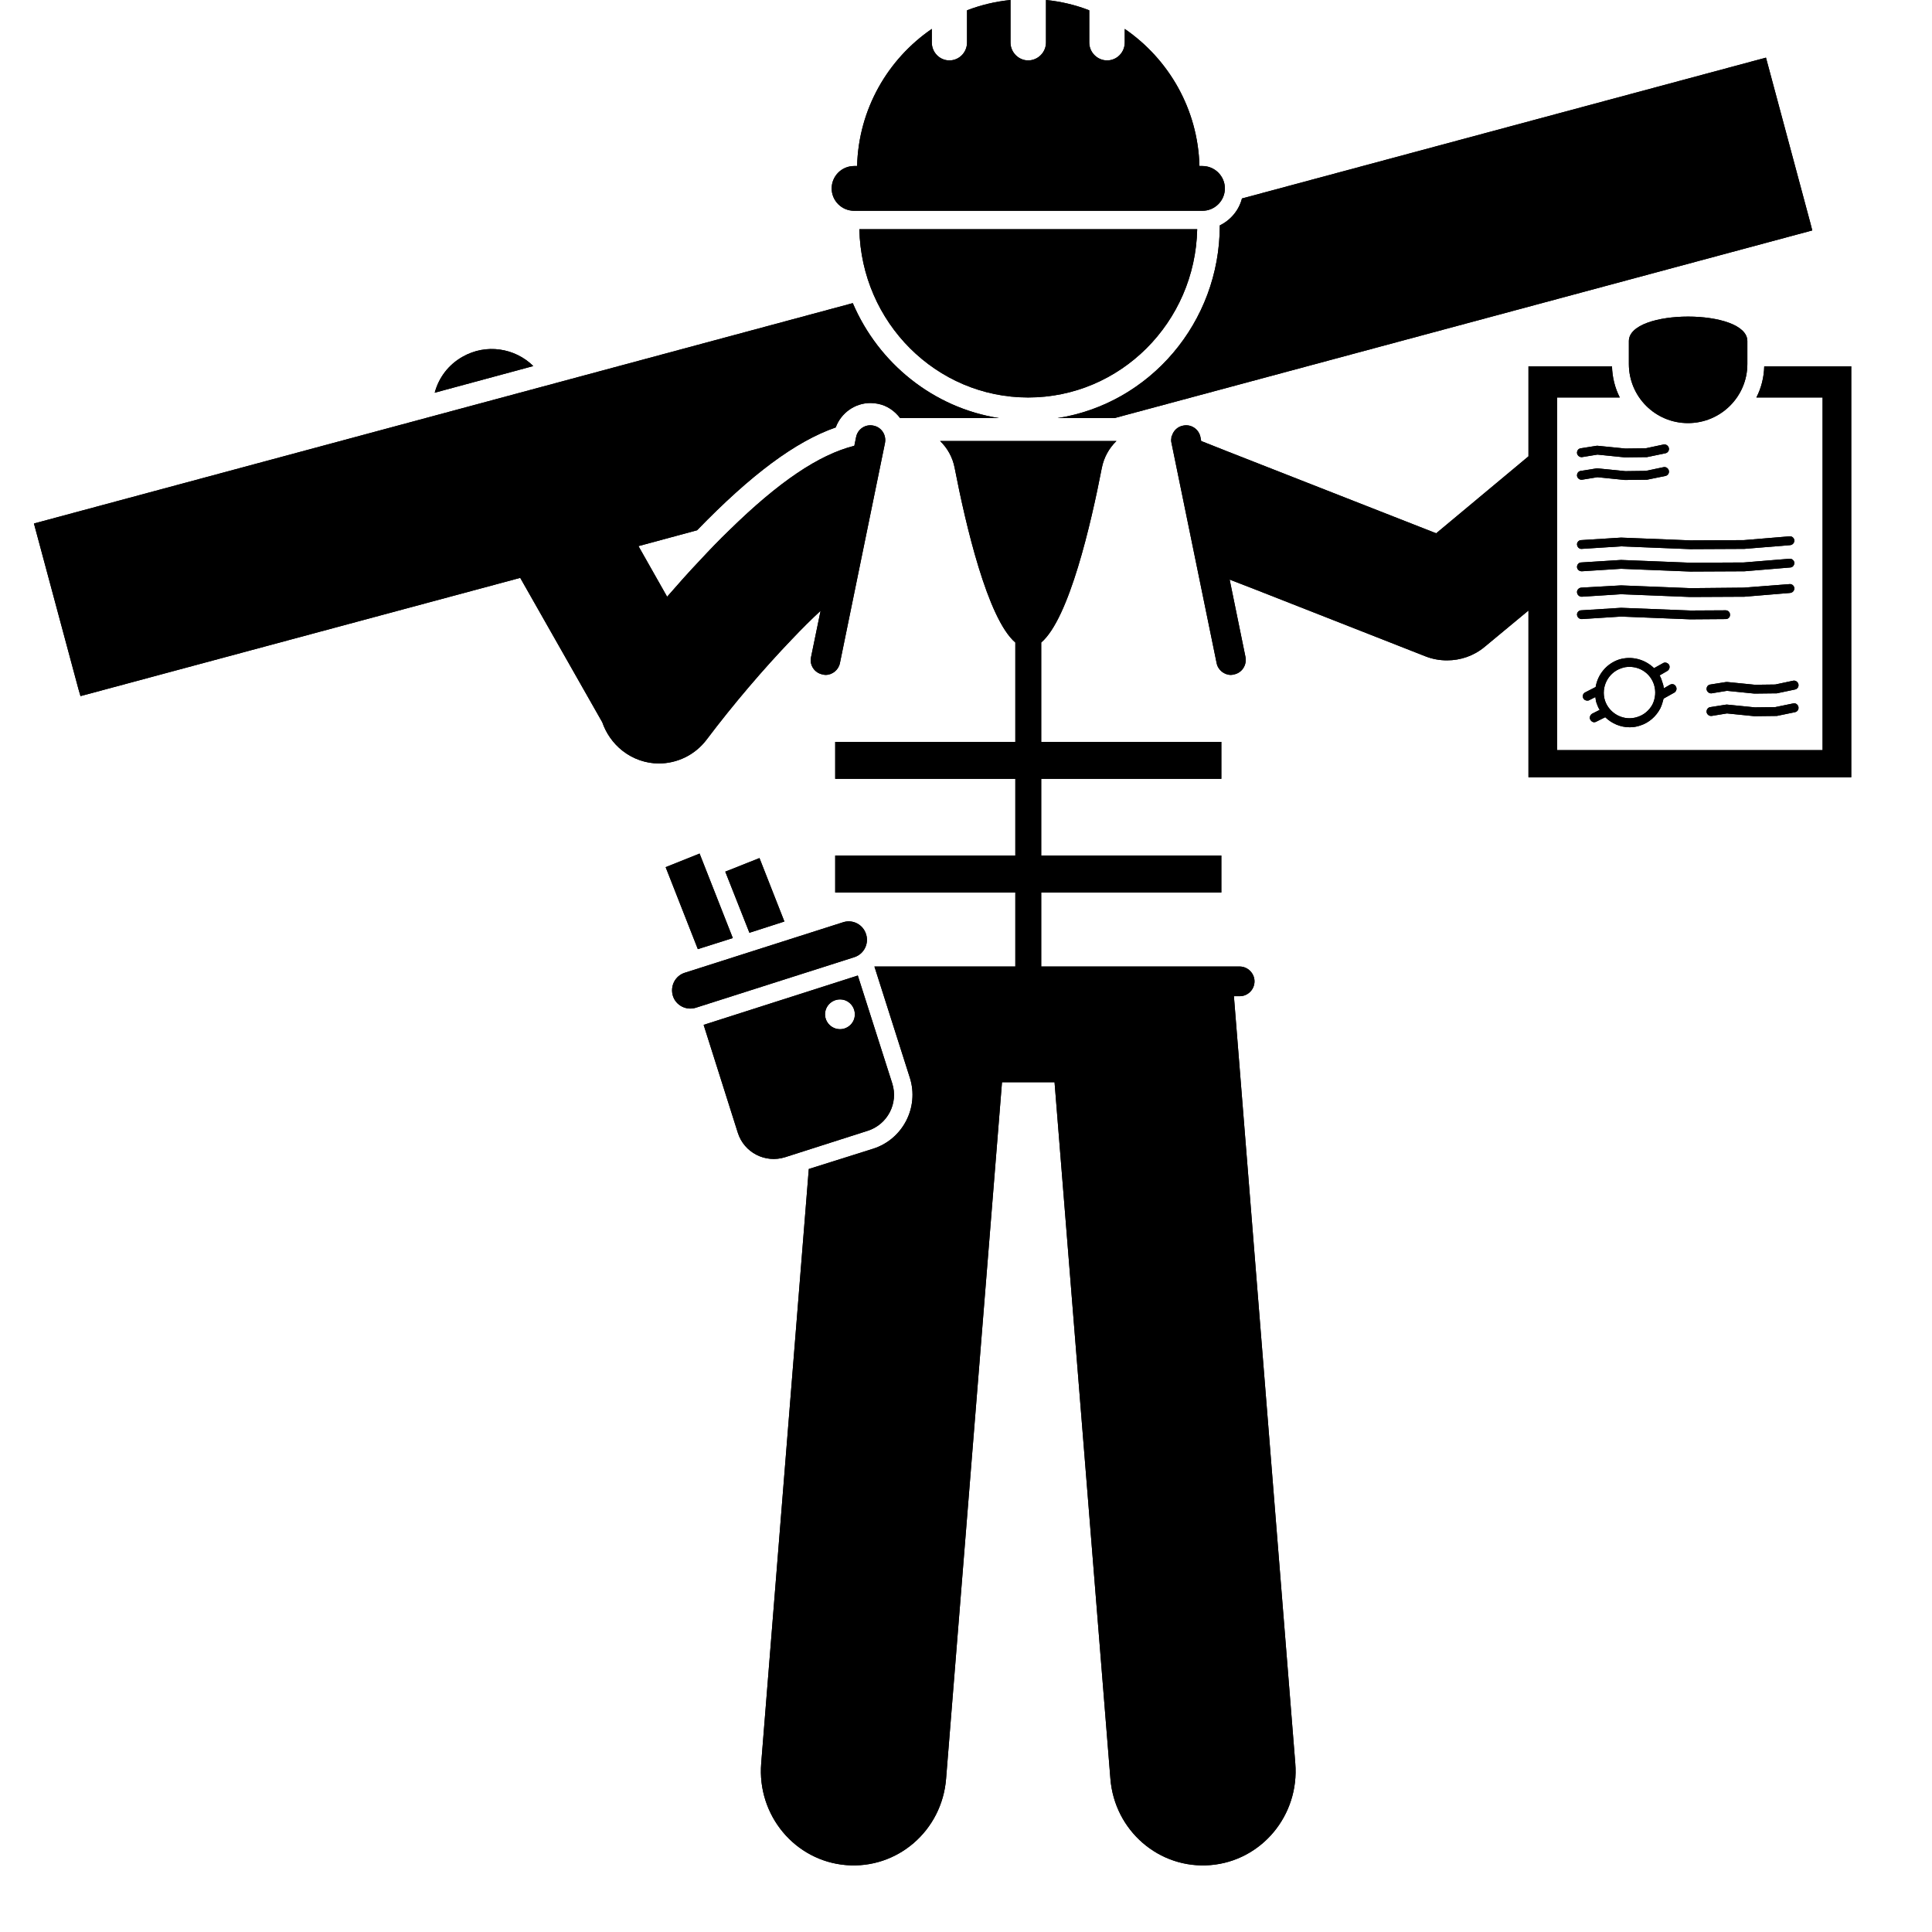 <svg xmlns="http://www.w3.org/2000/svg" xmlns:xlink="http://www.w3.org/1999/xlink" width="40" zoomAndPan="magnify" viewBox="0 0 30 30" height="40" preserveAspectRatio="xMidYMid meet" version="1.0"><defs><clipPath id="63e41d84f0"><path d="M 16 0 L 28.789 0 L 28.789 7 L 16 7 Z M 16 0 " clip-rule="nonzero"/></clipPath><clipPath id="9739fb4b14"><path d="M 0.484 4 L 16 4 L 16 12 L 0.484 12 Z M 0.484 4 " clip-rule="nonzero"/></clipPath><clipPath id="85658369e8"><path d="M 18 5 L 28.789 5 L 28.789 13 L 18 13 Z M 18 5 " clip-rule="nonzero"/></clipPath><clipPath id="555cdfdae2"><path d="M 16 0 L 28.789 0 L 28.789 7 L 16 7 Z M 16 0 " clip-rule="nonzero"/></clipPath><clipPath id="622de2909f"><path d="M 0.484 4 L 16 4 L 16 12 L 0.484 12 Z M 0.484 4 " clip-rule="nonzero"/></clipPath><clipPath id="34a71537e7"><path d="M 18 5 L 28.789 5 L 28.789 13 L 18 13 Z M 18 5 " clip-rule="nonzero"/></clipPath></defs><path fill="#000000" d="M 7.184 5.539 C 6.961 5.664 6.812 5.867 6.75 6.098 L 8.281 5.684 C 7.996 5.402 7.547 5.332 7.184 5.539 Z M 7.184 5.539 " fill-opacity="1" fill-rule="nonzero"/><g clip-path="url(#63e41d84f0)"><path fill="#000000" d="M 19.285 3.082 C 19.238 3.266 19.109 3.418 18.941 3.5 C 18.941 5.012 17.848 6.27 16.422 6.492 L 17.305 6.492 L 28.141 3.578 L 28.113 3.469 L 27.422 0.895 Z M 19.285 3.082 " fill-opacity="1" fill-rule="nonzero"/></g><path fill="#000000" d="M 18.59 3.559 L 13.344 3.559 C 13.375 5.008 14.539 6.172 15.965 6.172 C 17.395 6.172 18.559 5.008 18.59 3.559 Z M 18.59 3.559 " fill-opacity="1" fill-rule="nonzero"/><g clip-path="url(#9739fb4b14)"><path fill="#000000" d="M 12.742 9.484 L 12.594 10.203 C 12.566 10.328 12.648 10.449 12.773 10.473 C 12.789 10.477 12.805 10.48 12.82 10.48 C 12.926 10.48 13.023 10.402 13.043 10.293 L 13.742 6.879 C 13.766 6.754 13.688 6.633 13.562 6.609 C 13.438 6.582 13.316 6.664 13.293 6.789 L 13.266 6.922 C 12.711 7.062 12.09 7.484 11.328 8.23 C 11.176 8.375 11.023 8.535 10.863 8.707 C 10.684 8.895 10.516 9.086 10.359 9.266 L 9.914 8.48 L 10.824 8.234 C 11.664 7.367 12.352 6.855 12.977 6.637 C 13.059 6.414 13.273 6.258 13.516 6.258 C 13.555 6.258 13.594 6.262 13.633 6.27 C 13.773 6.297 13.891 6.379 13.977 6.492 L 15.512 6.492 C 14.492 6.332 13.641 5.641 13.242 4.707 L 0.527 8.129 L 1.219 10.703 L 1.25 10.809 L 8.078 8.973 L 9.352 11.215 C 9.41 11.383 9.516 11.539 9.664 11.656 C 9.832 11.789 10.035 11.855 10.23 11.855 C 10.512 11.855 10.789 11.727 10.973 11.484 C 11.391 10.93 11.859 10.383 12.297 9.926 C 12.449 9.766 12.598 9.617 12.742 9.484 Z M 12.742 9.484 " fill-opacity="1" fill-rule="nonzero"/></g><path fill="#000000" d="M 13.262 3.273 L 18.672 3.273 C 18.863 3.273 19.02 3.117 19.02 2.926 C 19.02 2.734 18.863 2.578 18.672 2.578 L 18.625 2.578 C 18.602 1.695 18.148 0.918 17.465 0.449 L 17.465 0.66 C 17.465 0.812 17.344 0.938 17.191 0.938 C 17.039 0.938 16.914 0.812 16.914 0.66 L 16.914 0.16 C 16.703 0.078 16.477 0.023 16.242 0 L 16.242 0.66 C 16.242 0.812 16.117 0.938 15.965 0.938 C 15.816 0.938 15.691 0.812 15.691 0.66 L 15.691 0 C 15.457 0.023 15.23 0.078 15.016 0.16 L 15.016 0.66 C 15.016 0.812 14.895 0.938 14.742 0.938 C 14.59 0.938 14.469 0.812 14.469 0.66 L 14.469 0.449 C 13.785 0.918 13.332 1.695 13.309 2.578 L 13.262 2.578 C 13.07 2.578 12.914 2.734 12.914 2.926 C 12.914 3.117 13.07 3.273 13.262 3.273 Z M 13.262 3.273 " fill-opacity="1" fill-rule="nonzero"/><path fill="#000000" d="M 16.168 15.008 L 16.168 13.859 L 18.965 13.859 L 18.965 13.285 L 16.168 13.285 L 16.168 12.094 L 18.965 12.094 L 18.965 11.52 L 16.168 11.52 L 16.168 9.977 C 16.602 9.605 16.941 8.133 17.109 7.266 C 17.141 7.102 17.223 6.957 17.336 6.848 L 14.598 6.848 C 14.711 6.957 14.793 7.102 14.824 7.266 C 14.992 8.133 15.332 9.605 15.766 9.977 L 15.766 11.52 L 12.969 11.52 L 12.969 12.094 L 15.766 12.094 L 15.766 13.285 L 12.969 13.285 L 12.969 13.859 L 15.766 13.859 L 15.766 15.008 L 13.578 15.008 L 14.129 16.738 C 14.273 17.195 14.02 17.688 13.562 17.836 L 12.559 18.152 L 11.82 27.379 C 11.754 28.188 12.344 28.895 13.137 28.961 C 13.934 29.027 14.629 28.426 14.691 27.617 L 15.559 16.805 L 16.375 16.805 L 17.242 27.617 C 17.305 28.426 18 29.027 18.797 28.961 C 19.59 28.895 20.18 28.188 20.113 27.379 L 19.16 15.469 L 19.25 15.469 C 19.375 15.469 19.48 15.367 19.48 15.238 C 19.48 15.113 19.375 15.008 19.25 15.008 Z M 16.168 15.008 " fill-opacity="1" fill-rule="nonzero"/><path fill="#000000" d="M 10.863 13.254 L 10.336 13.465 L 10.836 14.738 L 11.379 14.566 Z M 10.863 13.254 " fill-opacity="1" fill-rule="nonzero"/><path fill="#000000" d="M 11.793 13.324 L 11.262 13.535 L 11.637 14.484 L 12.18 14.309 Z M 11.793 13.324 " fill-opacity="1" fill-rule="nonzero"/><path fill="#000000" d="M 13.473 17.559 C 13.781 17.461 13.953 17.133 13.855 16.824 L 13.32 15.148 L 10.926 15.914 L 11.457 17.59 C 11.555 17.898 11.883 18.066 12.191 17.969 Z M 13.023 15.98 C 12.895 15.969 12.801 15.855 12.812 15.73 C 12.824 15.602 12.938 15.508 13.066 15.52 C 13.191 15.531 13.285 15.645 13.273 15.773 C 13.262 15.898 13.148 15.992 13.023 15.98 Z M 13.023 15.98 " fill-opacity="1" fill-rule="nonzero"/><path fill="#000000" d="M 10.805 15.648 L 13.266 14.863 C 13.414 14.816 13.496 14.656 13.449 14.508 C 13.402 14.355 13.242 14.273 13.094 14.32 L 10.633 15.105 C 10.484 15.152 10.402 15.312 10.449 15.465 C 10.496 15.613 10.656 15.695 10.805 15.648 Z M 10.805 15.648 " fill-opacity="1" fill-rule="nonzero"/><g clip-path="url(#85658369e8)"><path fill="#000000" d="M 27.273 6.172 L 28.301 6.172 L 28.301 11.648 L 24.18 11.648 L 24.18 6.172 L 25.152 6.172 C 25.078 6.027 25.035 5.859 25.031 5.688 L 23.734 5.688 L 23.734 7.086 L 22.301 8.281 L 19.035 7 L 18.652 6.848 L 18.641 6.789 C 18.617 6.664 18.496 6.582 18.371 6.609 C 18.281 6.625 18.215 6.695 18.195 6.777 C 18.191 6.777 18.191 6.777 18.188 6.781 L 18.191 6.793 C 18.184 6.82 18.184 6.852 18.191 6.879 L 18.891 10.293 C 18.91 10.402 19.008 10.48 19.113 10.48 C 19.129 10.48 19.145 10.477 19.16 10.473 C 19.285 10.449 19.363 10.328 19.34 10.203 L 19.094 9 L 19.477 9.148 L 22.133 10.191 C 22.242 10.234 22.355 10.254 22.469 10.254 C 22.68 10.254 22.887 10.184 23.055 10.043 L 23.734 9.48 L 23.734 12.07 L 28.746 12.07 L 28.746 5.688 L 27.395 5.688 C 27.391 5.859 27.348 6.027 27.273 6.172 Z M 27.273 6.172 " fill-opacity="1" fill-rule="nonzero"/></g><path fill="#000000" d="M 24.566 7.098 L 24.805 7.059 L 25.23 7.102 L 25.562 7.098 C 25.566 7.098 25.57 7.098 25.574 7.098 L 25.859 7.039 C 25.898 7.031 25.922 6.996 25.914 6.957 C 25.906 6.922 25.871 6.895 25.832 6.902 L 25.555 6.961 L 25.238 6.965 L 24.809 6.922 C 24.805 6.922 24.797 6.922 24.793 6.922 L 24.547 6.961 C 24.508 6.965 24.484 7 24.488 7.039 C 24.496 7.078 24.531 7.102 24.566 7.098 Z M 24.566 7.098 " fill-opacity="1" fill-rule="nonzero"/><path fill="#000000" d="M 24.566 7.449 L 24.805 7.41 L 25.23 7.453 L 25.562 7.449 C 25.566 7.449 25.57 7.449 25.574 7.449 L 25.859 7.391 C 25.898 7.383 25.922 7.348 25.914 7.309 C 25.906 7.273 25.871 7.246 25.832 7.254 L 25.555 7.312 L 25.238 7.316 L 24.809 7.273 C 24.805 7.273 24.797 7.273 24.793 7.273 L 24.547 7.312 C 24.508 7.316 24.484 7.352 24.488 7.391 C 24.496 7.43 24.531 7.453 24.566 7.449 Z M 24.566 7.449 " fill-opacity="1" fill-rule="nonzero"/><path fill="#000000" d="M 27.566 10.629 L 27.25 10.633 L 26.82 10.59 C 26.816 10.59 26.809 10.59 26.805 10.59 L 26.559 10.629 C 26.52 10.633 26.496 10.668 26.5 10.707 C 26.508 10.746 26.543 10.77 26.578 10.766 L 26.816 10.727 L 27.242 10.77 L 27.574 10.766 C 27.578 10.766 27.582 10.766 27.59 10.766 L 27.871 10.707 C 27.91 10.699 27.934 10.664 27.926 10.625 C 27.918 10.59 27.883 10.562 27.844 10.57 Z M 27.566 10.629 " fill-opacity="1" fill-rule="nonzero"/><path fill="#000000" d="M 27.848 10.922 L 27.566 10.98 L 27.25 10.984 L 26.82 10.941 C 26.816 10.941 26.812 10.941 26.805 10.941 L 26.559 10.98 C 26.52 10.984 26.496 11.02 26.5 11.059 C 26.508 11.098 26.543 11.121 26.578 11.117 L 26.816 11.078 L 27.242 11.121 L 27.574 11.117 C 27.578 11.117 27.582 11.117 27.59 11.117 L 27.871 11.059 C 27.91 11.051 27.934 11.016 27.926 10.977 C 27.918 10.941 27.883 10.914 27.848 10.922 Z M 27.848 10.922 " fill-opacity="1" fill-rule="nonzero"/><path fill="#000000" d="M 26.25 8.391 L 25.172 8.348 L 24.551 8.387 C 24.516 8.387 24.484 8.422 24.488 8.457 C 24.492 8.496 24.523 8.527 24.562 8.523 L 25.172 8.484 L 26.246 8.527 L 27.086 8.523 L 27.797 8.465 C 27.836 8.461 27.863 8.43 27.863 8.391 C 27.859 8.352 27.824 8.324 27.789 8.328 L 27.078 8.387 Z M 26.25 8.391 " fill-opacity="1" fill-rule="nonzero"/><path fill="#000000" d="M 24.562 8.871 L 25.172 8.832 L 26.246 8.875 L 27.086 8.871 L 27.797 8.812 C 27.836 8.812 27.863 8.777 27.863 8.738 C 27.859 8.703 27.824 8.672 27.789 8.676 L 27.078 8.734 L 26.25 8.738 L 25.172 8.695 L 24.551 8.734 C 24.516 8.734 24.484 8.77 24.488 8.809 C 24.492 8.844 24.523 8.871 24.562 8.871 Z M 24.562 8.871 " fill-opacity="1" fill-rule="nonzero"/><path fill="#000000" d="M 27.789 9.07 L 27.078 9.125 L 26.25 9.133 L 25.172 9.09 L 24.551 9.125 C 24.516 9.129 24.484 9.16 24.488 9.199 C 24.492 9.238 24.523 9.266 24.562 9.266 L 25.172 9.227 L 26.246 9.27 L 27.086 9.266 L 27.797 9.207 C 27.836 9.203 27.863 9.172 27.863 9.133 C 27.859 9.094 27.824 9.066 27.789 9.07 Z M 27.789 9.07 " fill-opacity="1" fill-rule="nonzero"/><path fill="#000000" d="M 26.863 9.543 C 26.863 9.508 26.836 9.477 26.797 9.477 L 26.25 9.48 L 25.172 9.438 L 24.551 9.477 C 24.516 9.477 24.484 9.512 24.488 9.547 C 24.492 9.586 24.523 9.613 24.562 9.613 L 25.172 9.574 L 26.246 9.617 L 26.797 9.613 C 26.836 9.613 26.867 9.582 26.863 9.543 Z M 26.863 9.543 " fill-opacity="1" fill-rule="nonzero"/><path fill="#000000" d="M 25.93 10.633 L 25.836 10.688 C 25.832 10.652 25.824 10.621 25.812 10.59 C 25.801 10.551 25.789 10.52 25.77 10.488 L 25.891 10.418 C 25.922 10.398 25.934 10.359 25.918 10.324 C 25.898 10.293 25.855 10.277 25.824 10.297 L 25.684 10.375 C 25.543 10.238 25.336 10.18 25.137 10.242 C 24.941 10.309 24.809 10.477 24.777 10.668 L 24.617 10.75 C 24.582 10.766 24.566 10.809 24.586 10.844 C 24.598 10.867 24.621 10.879 24.648 10.879 C 24.656 10.879 24.668 10.879 24.68 10.871 L 24.773 10.824 C 24.777 10.855 24.781 10.891 24.793 10.922 C 24.805 10.957 24.82 10.992 24.84 11.023 L 24.723 11.082 C 24.691 11.102 24.676 11.145 24.695 11.176 C 24.707 11.199 24.73 11.215 24.754 11.215 C 24.766 11.215 24.777 11.211 24.785 11.207 L 24.926 11.137 C 25.027 11.234 25.16 11.293 25.305 11.293 C 25.359 11.293 25.414 11.285 25.469 11.266 C 25.605 11.223 25.715 11.125 25.781 11 C 25.805 10.949 25.82 10.898 25.832 10.848 L 26 10.754 C 26.031 10.734 26.043 10.691 26.023 10.66 C 26.008 10.625 25.965 10.613 25.93 10.633 Z M 25.66 10.938 C 25.609 11.031 25.527 11.102 25.426 11.133 C 25.219 11.203 24.992 11.086 24.922 10.879 C 24.855 10.668 24.973 10.441 25.18 10.375 C 25.223 10.359 25.262 10.355 25.305 10.355 C 25.473 10.355 25.629 10.461 25.684 10.633 C 25.715 10.734 25.707 10.84 25.66 10.938 Z M 25.66 10.938 " fill-opacity="1" fill-rule="nonzero"/><path fill="#000000" d="M 26.211 6.57 C 26.719 6.57 27.133 6.16 27.133 5.652 L 27.133 5.297 C 27.133 4.789 25.293 4.789 25.293 5.297 L 25.293 5.652 C 25.293 6.16 25.703 6.57 26.211 6.57 Z M 26.211 6.57 " fill-opacity="1" fill-rule="nonzero"/><path fill="#000000" d="M 7.184 5.539 C 6.961 5.664 6.812 5.867 6.75 6.098 L 8.281 5.684 C 7.996 5.402 7.547 5.332 7.184 5.539 Z M 7.184 5.539 " fill-opacity="1" fill-rule="nonzero"/><g clip-path="url(#555cdfdae2)"><path fill="#000000" d="M 19.285 3.082 C 19.238 3.266 19.109 3.418 18.941 3.5 C 18.941 5.012 17.848 6.27 16.422 6.492 L 17.305 6.492 L 28.141 3.578 L 28.113 3.469 L 27.422 0.895 Z M 19.285 3.082 " fill-opacity="1" fill-rule="nonzero"/></g><path fill="#000000" d="M 18.59 3.559 L 13.344 3.559 C 13.375 5.008 14.539 6.172 15.965 6.172 C 17.395 6.172 18.559 5.008 18.59 3.559 Z M 18.59 3.559 " fill-opacity="1" fill-rule="nonzero"/><g clip-path="url(#622de2909f)"><path fill="#000000" d="M 12.742 9.484 L 12.594 10.203 C 12.566 10.328 12.648 10.449 12.773 10.473 C 12.789 10.477 12.805 10.48 12.82 10.48 C 12.926 10.48 13.023 10.402 13.043 10.293 L 13.742 6.879 C 13.766 6.754 13.688 6.633 13.562 6.609 C 13.438 6.582 13.316 6.664 13.293 6.789 L 13.266 6.922 C 12.711 7.062 12.09 7.484 11.328 8.23 C 11.176 8.375 11.023 8.535 10.863 8.707 C 10.684 8.895 10.516 9.086 10.359 9.266 L 9.914 8.48 L 10.824 8.234 C 11.664 7.367 12.352 6.855 12.977 6.637 C 13.059 6.414 13.273 6.258 13.516 6.258 C 13.555 6.258 13.594 6.262 13.633 6.27 C 13.773 6.297 13.891 6.379 13.977 6.492 L 15.512 6.492 C 14.492 6.332 13.641 5.641 13.242 4.707 L 0.527 8.129 L 1.219 10.703 L 1.25 10.809 L 8.078 8.973 L 9.352 11.215 C 9.41 11.383 9.516 11.539 9.664 11.656 C 9.832 11.789 10.035 11.855 10.23 11.855 C 10.512 11.855 10.789 11.727 10.973 11.484 C 11.391 10.93 11.859 10.383 12.297 9.926 C 12.449 9.766 12.598 9.617 12.742 9.484 Z M 12.742 9.484 " fill-opacity="1" fill-rule="nonzero"/></g><path fill="#000000" d="M 13.262 3.273 L 18.672 3.273 C 18.863 3.273 19.02 3.117 19.02 2.926 C 19.02 2.734 18.863 2.578 18.672 2.578 L 18.625 2.578 C 18.602 1.695 18.148 0.918 17.465 0.449 L 17.465 0.66 C 17.465 0.812 17.344 0.938 17.191 0.938 C 17.039 0.938 16.914 0.812 16.914 0.66 L 16.914 0.16 C 16.703 0.078 16.477 0.023 16.242 0 L 16.242 0.66 C 16.242 0.812 16.117 0.938 15.965 0.938 C 15.816 0.938 15.691 0.812 15.691 0.66 L 15.691 0 C 15.457 0.023 15.23 0.078 15.016 0.16 L 15.016 0.66 C 15.016 0.812 14.895 0.938 14.742 0.938 C 14.59 0.938 14.469 0.812 14.469 0.66 L 14.469 0.449 C 13.785 0.918 13.332 1.695 13.309 2.578 L 13.262 2.578 C 13.07 2.578 12.914 2.734 12.914 2.926 C 12.914 3.117 13.07 3.273 13.262 3.273 Z M 13.262 3.273 " fill-opacity="1" fill-rule="nonzero"/><path fill="#000000" d="M 16.168 15.008 L 16.168 13.859 L 18.965 13.859 L 18.965 13.285 L 16.168 13.285 L 16.168 12.094 L 18.965 12.094 L 18.965 11.52 L 16.168 11.52 L 16.168 9.977 C 16.602 9.605 16.941 8.133 17.109 7.266 C 17.141 7.102 17.223 6.957 17.336 6.848 L 14.598 6.848 C 14.711 6.957 14.793 7.102 14.824 7.266 C 14.992 8.133 15.332 9.605 15.766 9.977 L 15.766 11.52 L 12.969 11.52 L 12.969 12.094 L 15.766 12.094 L 15.766 13.285 L 12.969 13.285 L 12.969 13.859 L 15.766 13.859 L 15.766 15.008 L 13.578 15.008 L 14.129 16.738 C 14.273 17.195 14.02 17.688 13.562 17.836 L 12.559 18.152 L 11.82 27.379 C 11.754 28.188 12.344 28.895 13.137 28.961 C 13.934 29.027 14.629 28.426 14.691 27.617 L 15.559 16.805 L 16.375 16.805 L 17.242 27.617 C 17.305 28.426 18 29.027 18.797 28.961 C 19.59 28.895 20.18 28.188 20.113 27.379 L 19.16 15.469 L 19.25 15.469 C 19.375 15.469 19.48 15.367 19.48 15.238 C 19.48 15.113 19.375 15.008 19.25 15.008 Z M 16.168 15.008 " fill-opacity="1" fill-rule="nonzero"/><path fill="#000000" d="M 10.863 13.254 L 10.336 13.465 L 10.836 14.738 L 11.379 14.566 Z M 10.863 13.254 " fill-opacity="1" fill-rule="nonzero"/><path fill="#000000" d="M 11.793 13.324 L 11.262 13.535 L 11.637 14.484 L 12.18 14.309 Z M 11.793 13.324 " fill-opacity="1" fill-rule="nonzero"/><path fill="#000000" d="M 13.473 17.559 C 13.781 17.461 13.953 17.133 13.855 16.824 L 13.32 15.148 L 10.926 15.914 L 11.457 17.59 C 11.555 17.898 11.883 18.066 12.191 17.969 Z M 13.023 15.98 C 12.895 15.969 12.801 15.855 12.812 15.73 C 12.824 15.602 12.938 15.508 13.066 15.52 C 13.191 15.531 13.285 15.645 13.273 15.773 C 13.262 15.898 13.148 15.992 13.023 15.98 Z M 13.023 15.98 " fill-opacity="1" fill-rule="nonzero"/><path fill="#000000" d="M 10.805 15.648 L 13.266 14.863 C 13.414 14.816 13.496 14.656 13.449 14.508 C 13.402 14.355 13.242 14.273 13.094 14.32 L 10.633 15.105 C 10.484 15.152 10.402 15.312 10.449 15.465 C 10.496 15.613 10.656 15.695 10.805 15.648 Z M 10.805 15.648 " fill-opacity="1" fill-rule="nonzero"/><g clip-path="url(#34a71537e7)"><path fill="#000000" d="M 27.273 6.172 L 28.301 6.172 L 28.301 11.648 L 24.18 11.648 L 24.18 6.172 L 25.152 6.172 C 25.078 6.027 25.035 5.859 25.031 5.688 L 23.734 5.688 L 23.734 7.086 L 22.301 8.281 L 19.035 7 L 18.652 6.848 L 18.641 6.789 C 18.617 6.664 18.496 6.582 18.371 6.609 C 18.281 6.625 18.215 6.695 18.195 6.777 C 18.191 6.777 18.191 6.777 18.188 6.781 L 18.191 6.793 C 18.184 6.82 18.184 6.852 18.191 6.879 L 18.891 10.293 C 18.91 10.402 19.008 10.48 19.113 10.48 C 19.129 10.48 19.145 10.477 19.16 10.473 C 19.285 10.449 19.363 10.328 19.34 10.203 L 19.094 9 L 19.477 9.148 L 22.133 10.191 C 22.242 10.234 22.355 10.254 22.469 10.254 C 22.68 10.254 22.887 10.184 23.055 10.043 L 23.734 9.48 L 23.734 12.07 L 28.746 12.07 L 28.746 5.688 L 27.395 5.688 C 27.391 5.859 27.348 6.027 27.273 6.172 Z M 27.273 6.172 " fill-opacity="1" fill-rule="nonzero"/></g><path fill="#000000" d="M 24.566 7.098 L 24.805 7.059 L 25.23 7.102 L 25.562 7.098 C 25.566 7.098 25.57 7.098 25.574 7.098 L 25.859 7.039 C 25.898 7.031 25.922 6.996 25.914 6.957 C 25.906 6.922 25.871 6.895 25.832 6.902 L 25.555 6.961 L 25.238 6.965 L 24.809 6.922 C 24.805 6.922 24.797 6.922 24.793 6.922 L 24.547 6.961 C 24.508 6.965 24.484 7 24.488 7.039 C 24.496 7.078 24.531 7.102 24.566 7.098 Z M 24.566 7.098 " fill-opacity="1" fill-rule="nonzero"/><path fill="#000000" d="M 24.566 7.449 L 24.805 7.41 L 25.23 7.453 L 25.562 7.449 C 25.566 7.449 25.57 7.449 25.574 7.449 L 25.859 7.391 C 25.898 7.383 25.922 7.348 25.914 7.309 C 25.906 7.273 25.871 7.246 25.832 7.254 L 25.555 7.312 L 25.238 7.316 L 24.809 7.273 C 24.805 7.273 24.797 7.273 24.793 7.273 L 24.547 7.312 C 24.508 7.316 24.484 7.352 24.488 7.391 C 24.496 7.43 24.531 7.453 24.566 7.449 Z M 24.566 7.449 " fill-opacity="1" fill-rule="nonzero"/><path fill="#000000" d="M 27.566 10.629 L 27.25 10.633 L 26.82 10.59 C 26.816 10.59 26.809 10.59 26.805 10.59 L 26.559 10.629 C 26.52 10.633 26.496 10.668 26.5 10.707 C 26.508 10.746 26.543 10.77 26.578 10.766 L 26.816 10.727 L 27.242 10.77 L 27.574 10.766 C 27.578 10.766 27.582 10.766 27.59 10.766 L 27.871 10.707 C 27.91 10.699 27.934 10.664 27.926 10.625 C 27.918 10.59 27.883 10.562 27.844 10.57 Z M 27.566 10.629 " fill-opacity="1" fill-rule="nonzero"/><path fill="#000000" d="M 27.848 10.922 L 27.566 10.98 L 27.25 10.984 L 26.82 10.941 C 26.816 10.941 26.812 10.941 26.805 10.941 L 26.559 10.98 C 26.52 10.984 26.496 11.02 26.5 11.059 C 26.508 11.098 26.543 11.121 26.578 11.117 L 26.816 11.078 L 27.242 11.121 L 27.574 11.117 C 27.578 11.117 27.582 11.117 27.59 11.117 L 27.871 11.059 C 27.91 11.051 27.934 11.016 27.926 10.977 C 27.918 10.941 27.883 10.914 27.848 10.922 Z M 27.848 10.922 " fill-opacity="1" fill-rule="nonzero"/><path fill="#000000" d="M 26.25 8.391 L 25.172 8.348 L 24.551 8.387 C 24.516 8.387 24.484 8.422 24.488 8.457 C 24.492 8.496 24.523 8.527 24.562 8.523 L 25.172 8.484 L 26.246 8.527 L 27.086 8.523 L 27.797 8.465 C 27.836 8.461 27.863 8.43 27.863 8.391 C 27.859 8.352 27.824 8.324 27.789 8.328 L 27.078 8.387 Z M 26.25 8.391 " fill-opacity="1" fill-rule="nonzero"/><path fill="#000000" d="M 24.562 8.871 L 25.172 8.832 L 26.246 8.875 L 27.086 8.871 L 27.797 8.812 C 27.836 8.812 27.863 8.777 27.863 8.738 C 27.859 8.703 27.824 8.672 27.789 8.676 L 27.078 8.734 L 26.25 8.738 L 25.172 8.695 L 24.551 8.734 C 24.516 8.734 24.484 8.77 24.488 8.809 C 24.492 8.844 24.523 8.871 24.562 8.871 Z M 24.562 8.871 " fill-opacity="1" fill-rule="nonzero"/><path fill="#000000" d="M 27.789 9.07 L 27.078 9.125 L 26.25 9.133 L 25.172 9.09 L 24.551 9.125 C 24.516 9.129 24.484 9.16 24.488 9.199 C 24.492 9.238 24.523 9.266 24.562 9.266 L 25.172 9.227 L 26.246 9.27 L 27.086 9.266 L 27.797 9.207 C 27.836 9.203 27.863 9.172 27.863 9.133 C 27.859 9.094 27.824 9.066 27.789 9.07 Z M 27.789 9.07 " fill-opacity="1" fill-rule="nonzero"/><path fill="#000000" d="M 26.863 9.543 C 26.863 9.508 26.836 9.477 26.797 9.477 L 26.25 9.48 L 25.172 9.438 L 24.551 9.477 C 24.516 9.477 24.484 9.512 24.488 9.547 C 24.492 9.586 24.523 9.613 24.562 9.613 L 25.172 9.574 L 26.246 9.617 L 26.797 9.613 C 26.836 9.613 26.867 9.582 26.863 9.543 Z M 26.863 9.543 " fill-opacity="1" fill-rule="nonzero"/><path fill="#000000" d="M 25.93 10.633 L 25.836 10.688 C 25.832 10.652 25.824 10.621 25.812 10.59 C 25.801 10.551 25.789 10.52 25.77 10.488 L 25.891 10.418 C 25.922 10.398 25.934 10.359 25.918 10.324 C 25.898 10.293 25.855 10.277 25.824 10.297 L 25.684 10.375 C 25.543 10.238 25.336 10.18 25.137 10.242 C 24.941 10.309 24.809 10.477 24.777 10.668 L 24.617 10.75 C 24.582 10.766 24.566 10.809 24.586 10.844 C 24.598 10.867 24.621 10.879 24.648 10.879 C 24.656 10.879 24.668 10.879 24.68 10.871 L 24.773 10.824 C 24.777 10.855 24.781 10.891 24.793 10.922 C 24.805 10.957 24.82 10.992 24.84 11.023 L 24.723 11.082 C 24.691 11.102 24.676 11.145 24.695 11.176 C 24.707 11.199 24.73 11.215 24.754 11.215 C 24.766 11.215 24.777 11.211 24.785 11.207 L 24.926 11.137 C 25.027 11.234 25.16 11.293 25.305 11.293 C 25.359 11.293 25.414 11.285 25.469 11.266 C 25.605 11.223 25.715 11.125 25.781 11 C 25.805 10.949 25.82 10.898 25.832 10.848 L 26 10.754 C 26.031 10.734 26.043 10.691 26.023 10.66 C 26.008 10.625 25.965 10.613 25.93 10.633 Z M 25.66 10.938 C 25.609 11.031 25.527 11.102 25.426 11.133 C 25.219 11.203 24.992 11.086 24.922 10.879 C 24.855 10.668 24.973 10.441 25.18 10.375 C 25.223 10.359 25.262 10.355 25.305 10.355 C 25.473 10.355 25.629 10.461 25.684 10.633 C 25.715 10.734 25.707 10.84 25.66 10.938 Z M 25.66 10.938 " fill-opacity="1" fill-rule="nonzero"/><path fill="#000000" d="M 26.211 6.57 C 26.719 6.57 27.133 6.16 27.133 5.652 L 27.133 5.297 C 27.133 4.789 25.293 4.789 25.293 5.297 L 25.293 5.652 C 25.293 6.16 25.703 6.57 26.211 6.57 Z M 26.211 6.57 " fill-opacity="1" fill-rule="nonzero"/></svg>